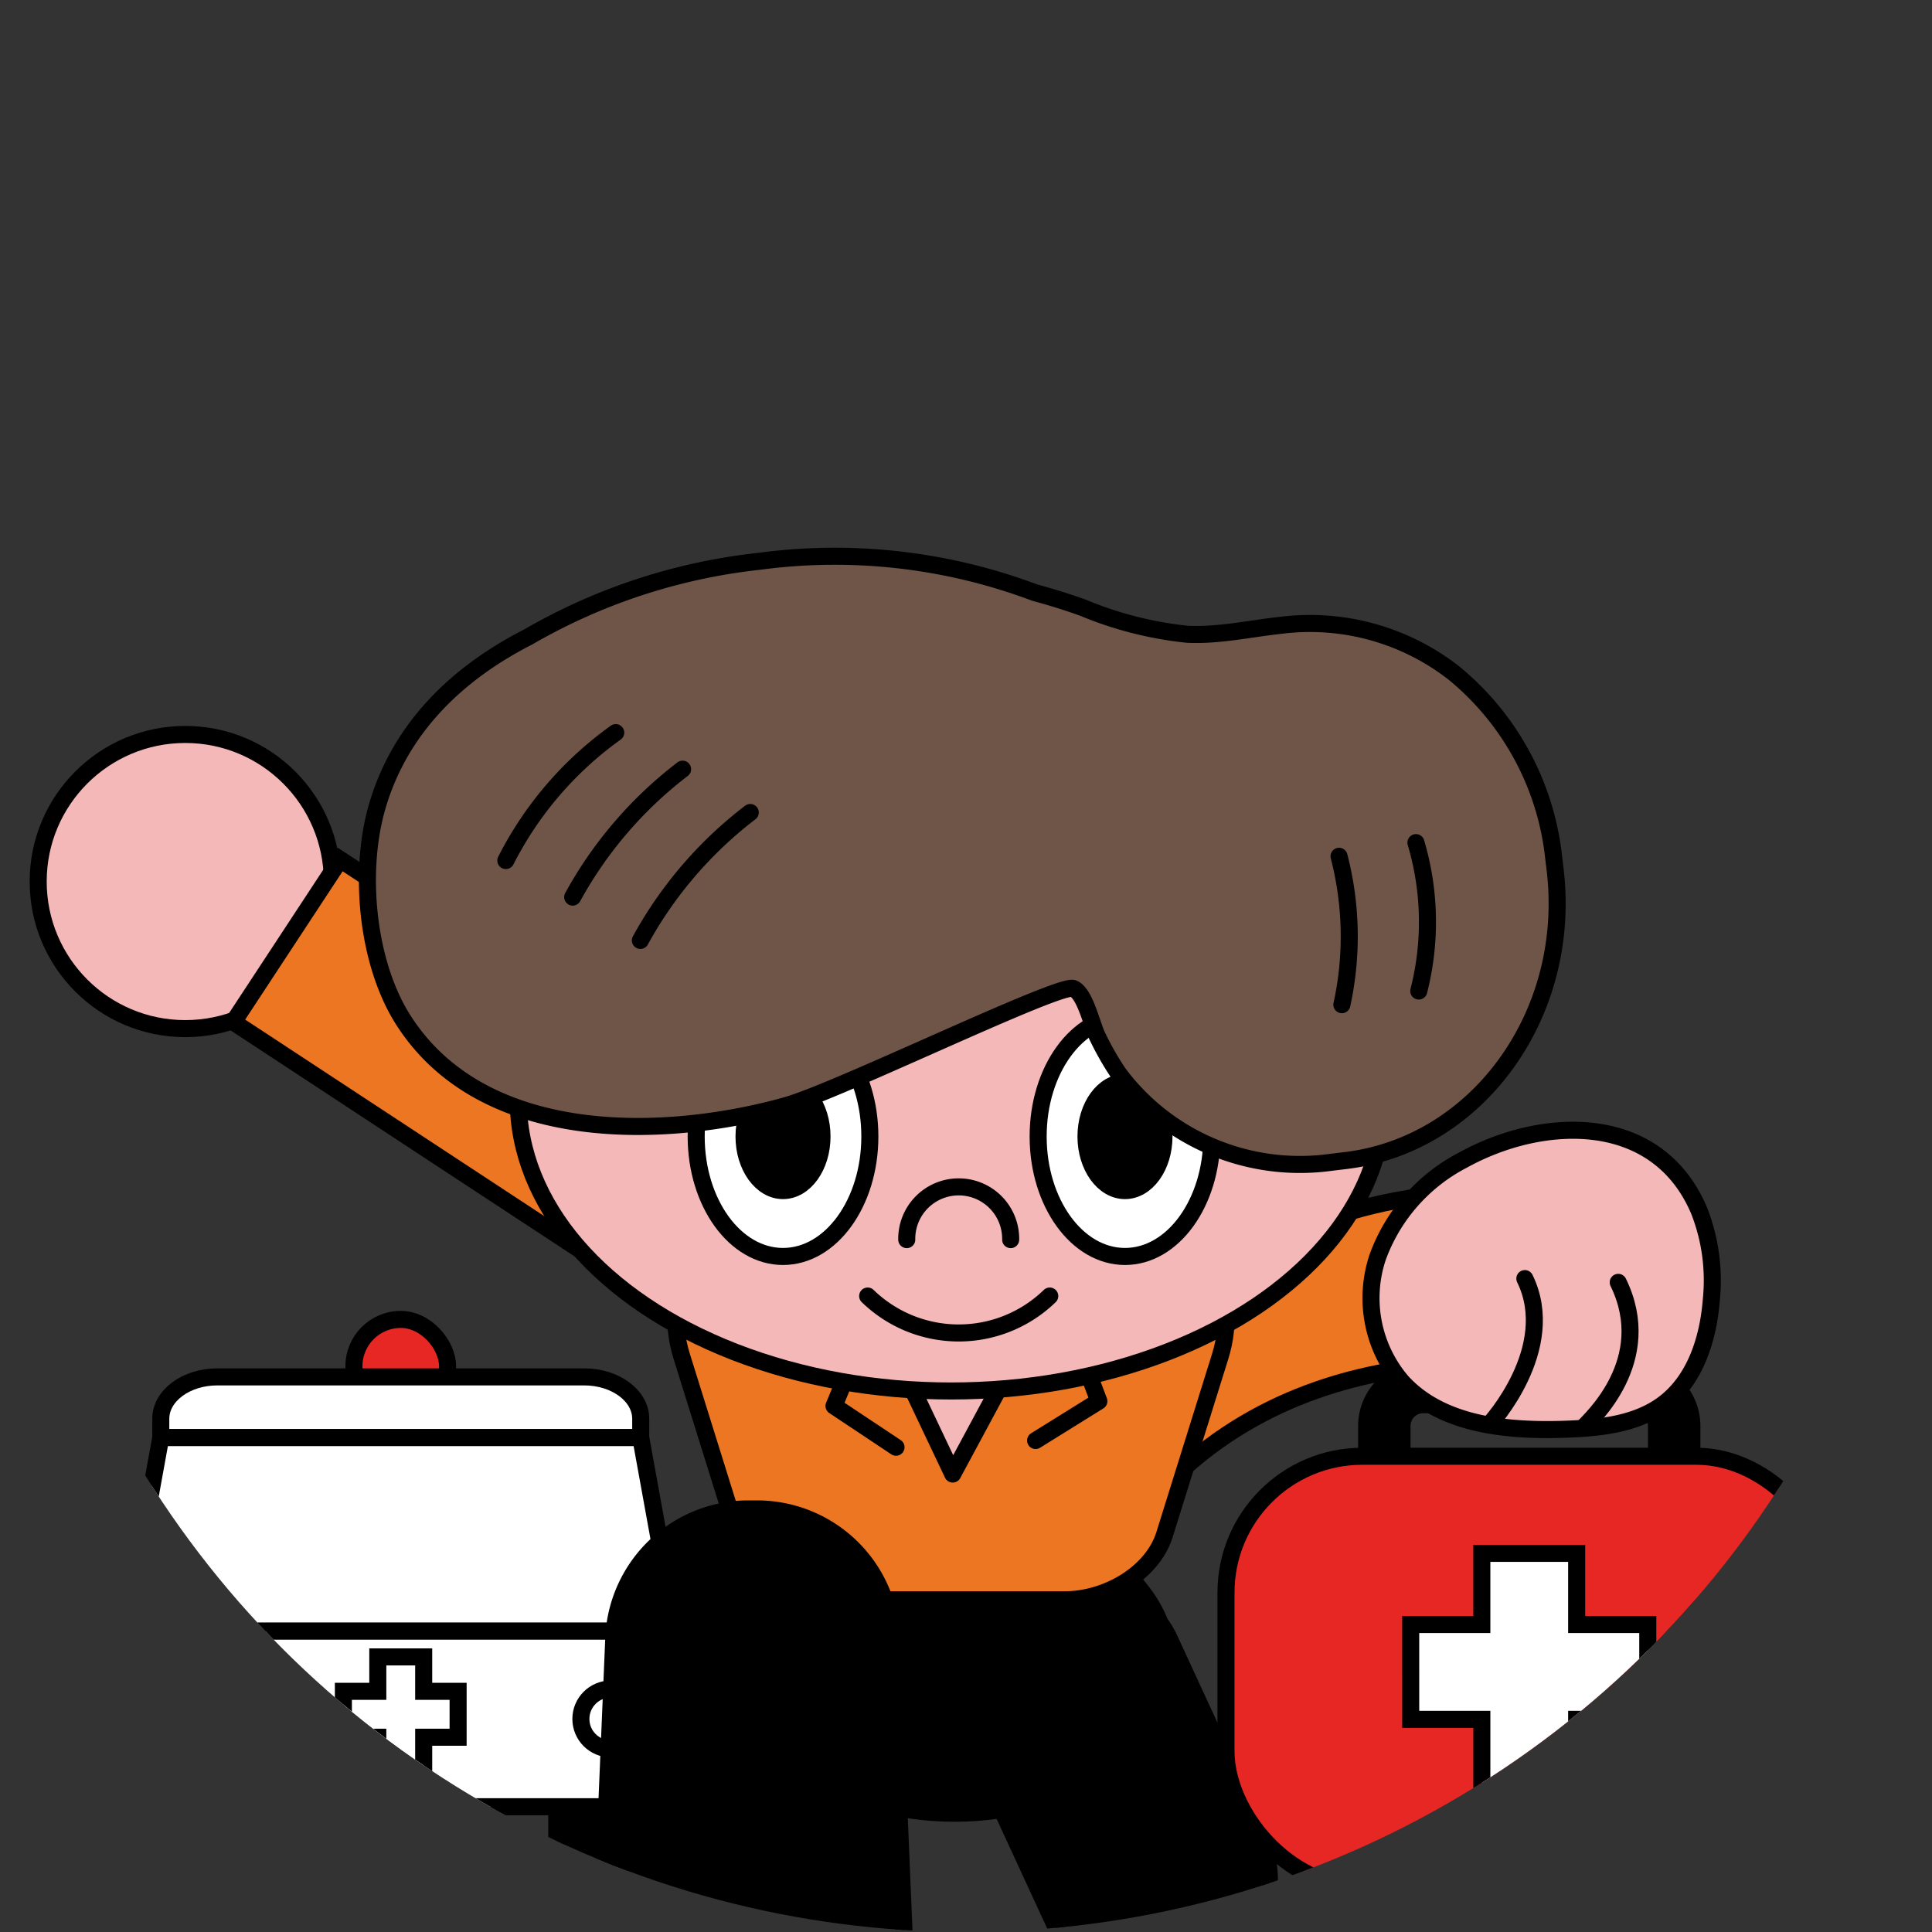 <svg xmlns="http://www.w3.org/2000/svg" xmlns:xlink="http://www.w3.org/1999/xlink" width="170" height="170" viewBox="0 0 170 170">
  <rect x="0" y="0" width="170" height="170" fill="#333333" stroke="none"/>
  <defs>
    <clipPath id="clip-path">
      <circle id="타원_638" data-name="타원 638" cx="85" cy="85" r="85" transform="translate(1365 495)" fill="#f2f2f2"/>
    </clipPath>
  </defs>
  <g id="마스크_그룹_15828" data-name="마스크 그룹 15828" transform="translate(-1365 -495)" clip-path="url(#clip-path)">
    <g id="그룹_16275" data-name="그룹 16275" transform="translate(1348.002 462.697)">
      <g id="그룹_16267" data-name="그룹 16267" transform="translate(28.055 148.402)">
        <rect id="사각형_3113" data-name="사각형 3113" width="6.18" height="9.556" rx="3.09" transform="translate(5.15 39.79)" stroke="#000" stroke-miterlimit="10" stroke-width="1.5"/>
        <rect id="사각형_3114" data-name="사각형 3114" width="6.18" height="9.556" rx="3.09" transform="translate(37.934 39.79)" stroke="#000" stroke-miterlimit="10" stroke-width="1.5"/>
        <rect id="사각형_3115" data-name="사각형 3115" width="8.24" height="15.45" rx="4.12" transform="translate(20.085)" fill="#e62723" stroke="#000" stroke-miterlimit="10" stroke-width="1.5"/>
        <g id="그룹_16266" data-name="그룹 16266" transform="translate(0 5.055)">
          <path id="패스_13525" data-name="패스 13525" d="M67.307,311.271c0-2.037-2.229-3.688-4.978-3.688H30.054c-2.75,0-4.978,1.651-4.978,3.688v1.653H67.307Z" transform="translate(-21.986 -307.583)" fill="#fff" stroke="#000" stroke-miterlimit="10" stroke-width="1.5"/>
          <path id="패스_13526" data-name="패스 13526" d="M19.089,323.272,16,340.305H64.41l-3.09-17.034Z" transform="translate(-15.999 -317.931)" fill="#fff" stroke="#000" stroke-miterlimit="10" stroke-width="1.5"/>
        </g>
        <rect id="사각형_3116" data-name="사각형 3116" width="48.411" height="15.45" transform="translate(0 27.429)" fill="#fff" stroke="#000" stroke-miterlimit="10" stroke-width="1.5"/>
        <path id="패스_13527" data-name="패스 13527" d="M82.372,382.994H79.343v-3.028H75.306v3.028H72.277v4.038h3.028v3.028h4.038v-3.028h3.028Z" transform="translate(-53.119 -350.27)" fill="#fff" stroke="#000" stroke-miterlimit="10" stroke-width="1.5"/>
        <circle id="타원_874" data-name="타원 874" cx="2.632" cy="2.632" r="2.632" transform="translate(3.548 32.522)" fill="#fff" stroke="#000" stroke-miterlimit="10" stroke-width="1.5"/>
        <circle id="타원_875" data-name="타원 875" cx="2.632" cy="2.632" r="2.632" transform="translate(40.056 32.522)" fill="#fff" stroke="#000" stroke-miterlimit="10" stroke-width="1.5"/>
      </g>
      <path id="패스_13519" data-name="패스 13519" d="M33.642,33.516S23.378,11.066,0,11.05L1.707.01S28.818-1.083,43.06,19.949Z" transform="matrix(0.588, -0.809, 0.809, 0.588, 107.388, 160.359)" fill="#ed7623" stroke="#000" stroke-miterlimit="10" stroke-width="1.5"/>
      <rect id="사각형_3111" data-name="사각형 3111" width="19.692" height="38.584" rx="9.846" transform="translate(97.866 175.773) rotate(-24.775)" stroke="#000" stroke-linecap="round" stroke-linejoin="round" stroke-width="1.5"/>
      <ellipse id="타원_872" data-name="타원 872" cx="18.754" cy="13.209" rx="18.754" ry="13.209" transform="translate(82.236 165.435)" stroke="#000" stroke-linecap="round" stroke-linejoin="round" stroke-width="1.5"/>
      <g id="그룹_16264" data-name="그룹 16264" transform="translate(20.357 96.929)">
        <circle id="타원_873" data-name="타원 873" cx="12.942" cy="12.942" r="12.942" transform="translate(0 0)" fill="#f5b8b8" stroke="#000" stroke-miterlimit="10" stroke-width="1.5"/>
        <g id="그룹_16263" data-name="그룹 16263" transform="translate(17.177 11.004)">
          <g id="그룹_16262" data-name="그룹 16262" transform="translate(0 0)">
            <path id="사각형_3112" data-name="사각형 3112" d="M8.557,0h0a8.557,8.557,0,0,1,8.557,8.557v43.7a0,0,0,0,1,0,0H0a0,0,0,0,1,0,0V8.557A8.557,8.557,0,0,1,8.557,0Z" transform="translate(53.07 28.693) rotate(123.306)" fill="#ed7623" stroke="#000" stroke-miterlimit="10" stroke-width="1.5"/>
          </g>
        </g>
      </g>
      <path id="패스_13520" data-name="패스 13520" d="M227.8,286.943H207.854c-3.863,0-7.784-2.434-8.812-5.723l-4.9-15.692c-1.865-5.969,1.454-11.6,7.662-11.6h32.052c6.208,0,9.527,5.631,7.662,11.6l-4.9,15.692C235.582,284.509,231.661,286.943,227.8,286.943Z" transform="translate(-117.156 -113.869)" fill="#ed7623" stroke="#000" stroke-miterlimit="10" stroke-width="1.5"/>
      <g id="그룹_16265" data-name="그룹 16265" transform="translate(87.196 142.771)">
        <path id="패스_13521" data-name="패스 13521" d="M243.814,271.813l7.278,15.339,8.679-16.128Z" transform="translate(-237.458 -267.916)" fill="#f5b8b8" stroke="#000" stroke-linecap="round" stroke-linejoin="round" stroke-width="1.5"/>
        <path id="패스_13522" data-name="패스 13522" d="M225.143,262.83l.242,7.055,5.053.792-2.109,5.079,5.459,3.633" transform="translate(-225.143 -262.512)" fill="none" stroke="#000" stroke-linecap="round" stroke-linejoin="round" stroke-width="1.5"/>
        <path id="패스_13523" data-name="패스 13523" d="M295.767,261.894l-.46,7.044-5.076.636,1.951,5.142-5.569,3.463" transform="translate(-265.688 -261.894)" fill="none" stroke="#000" stroke-linecap="round" stroke-linejoin="round" stroke-width="1.5"/>
      </g>
      <path id="패스_13524" data-name="패스 13524" d="M196.133,377.09H178.086a4.782,4.782,0,0,1-4.591-5.172l1.4-33.4a11.864,11.864,0,0,1,11.971-11.108h.492a11.864,11.864,0,0,1,11.971,11.108l1.4,33.4A4.782,4.782,0,0,1,196.133,377.09Z" transform="translate(-103.878 -162.334)" stroke="#000" stroke-linecap="round" stroke-linejoin="round" stroke-width="1.5"/>
      <g id="그룹_16268" data-name="그룹 16268" transform="translate(124.875 152.79)">
        <path id="패스_13528" data-name="패스 13528" d="M398.676,358.716H380.014a4.982,4.982,0,0,0-4.977,4.977v13.064a4.982,4.982,0,0,0,4.977,4.977h18.662a4.982,4.982,0,0,0,4.977-4.977V363.693A4.982,4.982,0,0,0,398.676,358.716Zm1.866,18.04a1.872,1.872,0,0,1-1.866,1.866H380.014a1.872,1.872,0,0,1-1.866-1.866V363.693a1.872,1.872,0,0,1,1.866-1.866h18.662a1.872,1.872,0,0,1,1.866,1.866Z" transform="translate(-362.66 -358.716)" stroke="#000" stroke-linecap="round" stroke-linejoin="round" stroke-width="1.5"/>
        <rect id="사각형_3117" data-name="사각형 3117" width="53.369" height="37.951" rx="12" transform="translate(0 7.651)" fill="#e62723" stroke="#000" stroke-miterlimit="10" stroke-width="1.5"/>
        <path id="패스_13529" data-name="패스 13529" d="M407.287,412.553h-6.258v-6.258h-8.344v6.258h-6.258V420.9h6.258v6.258h8.344V420.9h6.258Z" transform="translate(-370.173 -390.098)" fill="#fff" stroke="#000" stroke-miterlimit="10" stroke-width="1.5"/>
      </g>
      <g id="그룹_16270" data-name="그룹 16270" transform="translate(137.652 131.756)">
        <g id="그룹_16269" data-name="그룹 16269">
          <path id="패스_13530" data-name="패스 13530" d="M405.073,304.014a16.784,16.784,0,0,1,1.068,7.827c-.272,3.512-1.456,7.167-4.283,9.226-2.416,1.76-5.612,2.073-8.65,2.172-5.083.166-10.806-.371-14.282-4.169a11.327,11.327,0,0,1-2.129-11.015,15.641,15.641,0,0,1,7.467-8.489C391.3,295.668,401.389,295.283,405.073,304.014Z" transform="translate(-376.213 -296.928)" fill="#f5b8b8" stroke="#000" stroke-miterlimit="10" stroke-width="1.5"/>
          <path id="패스_13531" data-name="패스 13531" d="M431.046,349.015c.64-.7,6.43-5.893,3.07-12.772" transform="translate(-412.38 -322.86)" fill="#f5b8b8" stroke="#000" stroke-linecap="round" stroke-linejoin="round" stroke-width="1.5"/>
          <path id="패스_13532" data-name="패스 13532" d="M406.91,348.037s6.079-6.612,3.07-12.772" transform="translate(-396.46 -322.214)" fill="#f5b8b8" stroke="#000" stroke-linecap="round" stroke-linejoin="round" stroke-width="1.5"/>
        </g>
      </g>
      <g id="그룹_16274" data-name="그룹 16274" transform="translate(49.328 81.29)">
        <ellipse id="타원_876" data-name="타원 876" cx="38.084" cy="25.628" rx="38.084" ry="25.628" transform="translate(13.273 22.152)" fill="#f5b8b8" stroke="#000" stroke-miterlimit="10" stroke-width="1.5"/>
        <g id="그룹_16271" data-name="그룹 16271" transform="translate(28.928 40.458)">
          <ellipse id="타원_877" data-name="타원 877" cx="7.641" cy="10.557" rx="7.641" ry="10.557" fill="#fff" stroke="#000" stroke-linecap="round" stroke-linejoin="round" stroke-width="1.5"/>
          <ellipse id="타원_878" data-name="타원 878" cx="3.431" cy="4.76" rx="3.431" ry="4.76" transform="translate(4.21 5.797)" stroke="#000" stroke-linecap="round" stroke-linejoin="round" stroke-width="1.5"/>
        </g>
        <g id="그룹_16272" data-name="그룹 16272" transform="translate(59.018 40.458)">
          <ellipse id="타원_879" data-name="타원 879" cx="7.641" cy="10.557" rx="7.641" ry="10.557" fill="#fff" stroke="#000" stroke-linecap="round" stroke-linejoin="round" stroke-width="1.5"/>
          <ellipse id="타원_880" data-name="타원 880" cx="3.431" cy="4.76" rx="3.431" ry="4.76" transform="translate(4.21 5.797)" stroke="#000" stroke-linecap="round" stroke-linejoin="round" stroke-width="1.5"/>
        </g>
        <path id="패스_13533" data-name="패스 13533" d="M253.311,248.945a4.573,4.573,0,1,1,9.145,0" transform="translate(-205.855 -188.856)" fill="none" stroke="#000" stroke-linecap="round" stroke-linejoin="round" stroke-width="1.5"/>
        <path id="패스_13534" data-name="패스 13534" d="M243.212,272.391a11.5,11.5,0,0,0,16.021,0" transform="translate(-199.194 -207.337)" fill="none" stroke="#000" stroke-linecap="round" stroke-linejoin="round" stroke-width="1.5"/>
        <g id="그룹_16273" data-name="그룹 16273" transform="translate(0 0)">
          <path id="패스_13535" data-name="패스 13535" d="M209.546,91.555a20.561,20.561,0,0,0-15.2-4.238c-2.8.3-5.535.935-8.325.794a32.559,32.559,0,0,1-9.166-2.341q-2.081-.744-4.218-1.317a49.982,49.982,0,0,0-24.252-2.76,51.706,51.706,0,0,0-20.331,6.656c-6.022,3.075-11.255,7.835-13.311,15-1.639,5.712-.876,13.731,2.35,18.754,7.117,11.084,23.208,10.4,33.66,7.479,4.529-1.265,24.1-10.813,25.272-10.3,1.072.464,1.64,3.354,2.176,4.343a25.439,25.439,0,0,0,1.785,3.11,19.907,19.907,0,0,0,18.782,7.832l1.168-.139c11.669-1.384,19.985-12.9,18.48-25.585l-.151-1.27A24.355,24.355,0,0,0,209.546,91.555Z" transform="translate(-113.906 -81.29)" fill="#6f5547" stroke="#000" stroke-linecap="round" stroke-linejoin="round" stroke-width="1.5"/>
          <path id="패스_13536" data-name="패스 13536" d="M159.354,126.762a31.224,31.224,0,0,0-9.669,11.254" transform="translate(-137.505 -111.283)" fill="none" stroke="#000" stroke-linecap="round" stroke-linejoin="round" stroke-width="1.5"/>
          <path id="패스_13537" data-name="패스 13537" d="M176.636,136.208a35.837,35.837,0,0,0-9.668,11.254" transform="translate(-148.905 -117.513)" fill="none" stroke="#000" stroke-linecap="round" stroke-linejoin="round" stroke-width="1.5"/>
          <path id="패스_13538" data-name="패스 13538" d="M194.127,147.407a35.834,35.834,0,0,0-9.668,11.254" transform="translate(-160.441 -124.9)" fill="none" stroke="#000" stroke-linecap="round" stroke-linejoin="round" stroke-width="1.5"/>
          <path id="패스_13539" data-name="패스 13539" d="M385.177,168.246a24.535,24.535,0,0,0-.249-13.057" transform="translate(-292.667 -130.032)" fill="none" stroke="#000" stroke-linecap="round" stroke-linejoin="round" stroke-width="1.5"/>
          <path id="패스_13540" data-name="패스 13540" d="M365.3,171.779a28.14,28.14,0,0,0-.249-13.057" transform="translate(-279.556 -132.363)" fill="none" stroke="#000" stroke-linecap="round" stroke-linejoin="round" stroke-width="1.5"/>
        </g>
      </g>
    </g>
  </g>
</svg>
